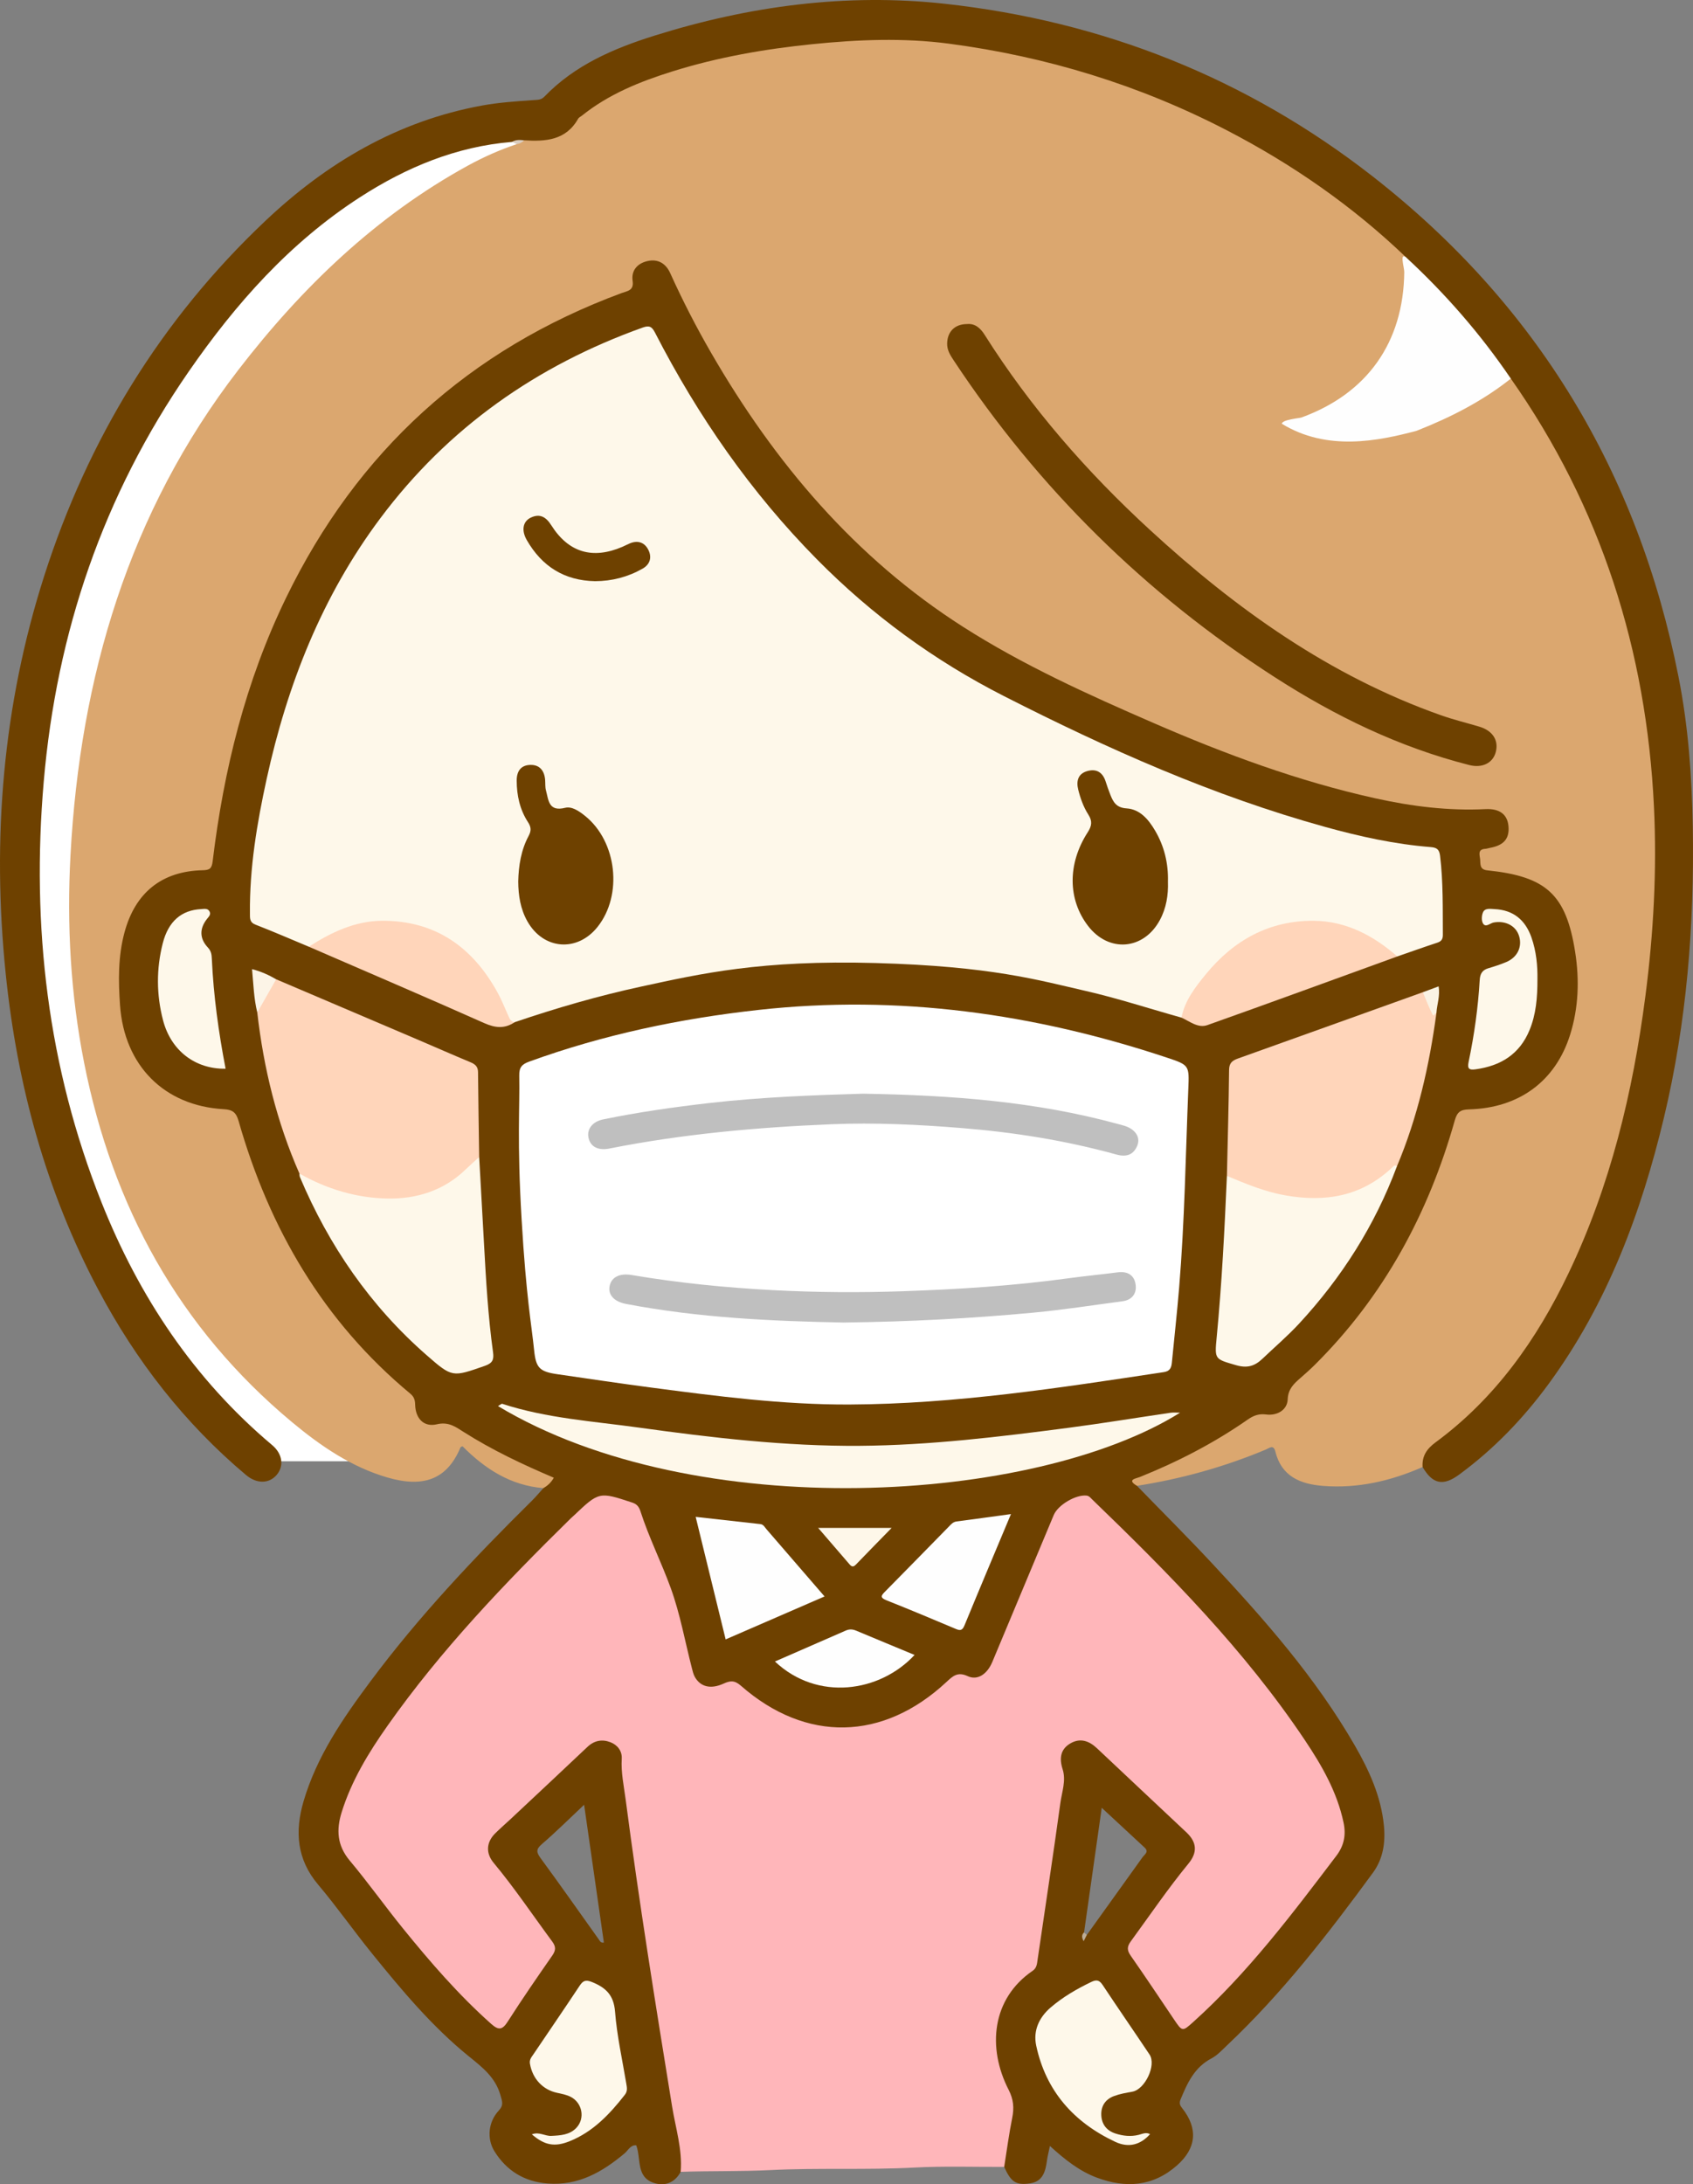 <?xml version="1.0" encoding="UTF-8"?>
<!DOCTYPE svg PUBLIC "-//W3C//DTD SVG 1.1//EN" "http://www.w3.org/Graphics/SVG/1.1/DTD/svg11.dtd">
<svg version="1.1" xmlns="http://www.w3.org/2000/svg" xmlns:xlink="http://www.w3.org/1999/xlink" x="0" y="0" width="715.902" height="923.276" viewBox="0, 0, 715.902, 923.276">
  <rect x="0" y="0" width="715.902" height="923.276" fill="#808080" stroke="none"/>
  <defs>
    <clipPath id="Clip_1">
      <path d="M-227.423,-0 L715.902,-0 L715.902,923.276 L-227.423,923.276 z"/>
    </clipPath>
  </defs>
  <g id="Layer_1">
    <path d="M107.343,617.714 L165.84,617.714 L41.346,452.723 L45.846,307.23 L132.841,133.239 L239.336,53.743 L195.838,52.243 L105.843,113.74 L41.346,205.235 L12.848,293.731 L6.848,377.726 L24.847,487.221 L51.846,550.218 L107.343,617.714" fill="#FFFFFF" id="path841"/>
    <g clip-path="url(#Clip_1)" id="g851">
      <path d="M229.783,629.07 C215.908,627.961 205.074,620.921 195.592,611.382 C195.207,611.566 194.809,611.623 194.731,611.813 C189.074,625.436 179.044,628.982 163.903,624.593 C148.606,620.16 135.613,611.267 123.554,601.231 C75.699,561.401 47.607,510.003 35.591,449.37 C29.833,420.319 28.214,390.915 29.809,361.439 C33.871,286.332 54.39,216.551 100.837,156.299 C127.613,121.564 158.976,91.303 197.945,69.957 C204.516,66.358 211.359,63.328 218.472,60.94 C219.368,59.527 220.669,58.677 222.249,58.207 C231.212,58.791 237.757,55.355 244.421,48.871 C255.578,38.018 270.466,32.953 285.182,28.466 C306.608,21.933 328.622,18.633 350.928,16.626 C401.919,12.04 449.873,23.739 496.398,43.105 C527.68,56.127 556.271,73.76 582.112,95.69 C586.723,99.603 592.324,102.713 595.114,108.545 C627.822,136.798 624.722,132.188 639.035,159.73 C641.785,160.434 642.775,162.91 644.124,164.94 C671.847,206.643 689.059,252.386 697.015,301.765 C701.275,328.201 701.939,354.827 700.768,381.421 C699.131,418.6 693.467,455.27 682.763,491.011 C672.947,523.787 659.38,554.749 637.844,581.754 C629.391,592.353 620.029,602.048 608.944,609.866 C605.107,612.572 603.558,616.396 601.561,620.147 C588.145,626.045 574.19,629.285 559.473,628.127 C549.946,627.377 541.91,624.176 539.302,613.635 C538.515,610.457 536.752,612.141 535.215,612.783 C517.691,620.101 499.537,625.174 480.777,628.093 C479.271,628.569 478.562,627.695 478.303,626.444 C478.006,625.015 479.114,624.346 480.163,623.829 C483.75,622.061 487.449,620.522 491.129,618.976 C503.327,613.851 514.659,607.197 525.592,599.832 C528.724,597.722 531.812,596.255 535.775,596.581 C539.512,596.887 542.51,595.045 543.007,591.168 C543.597,586.57 546.396,583.682 549.548,580.926 C568.365,564.471 582.637,544.503 594.354,522.626 C602.56,507.305 609.051,491.235 613.541,474.428 C614.757,469.875 616.942,467.8 621.818,467.612 C627.626,467.387 633.365,466.171 638.85,463.975 C651.828,458.78 659.474,448.754 662.943,435.784 C666.834,421.232 666.796,406.421 662.308,391.885 C657.83,377.385 647.428,369.695 632.315,369.376 C629.077,369.308 625.863,369.392 624.735,365.317 C623.444,360.653 624.944,358.358 630.412,356.899 C635.535,355.533 637.719,351.591 635.687,347.247 C634.203,344.074 631.404,343.347 628.198,343.378 C617.871,343.475 607.583,343.324 597.31,341.755 C582.104,339.433 567.247,335.697 552.595,331.194 C523.243,322.173 494.808,310.749 467.003,297.733 C443.452,286.709 419.938,275.597 398.442,260.793 C378.454,247.028 360.795,230.658 344.554,212.622 C322.194,187.789 304.502,159.876 288.955,130.474 C286.618,126.053 285.033,121.282 282.633,116.881 C280.83,113.574 278.596,110.99 274.429,111.749 C270.519,112.461 269.007,115.265 268.908,119.003 C268.812,122.674 266.332,124.017 263.314,125.128 C237.797,134.522 214.172,147.339 192.752,164.17 C166.855,184.519 146.354,209.397 130.163,237.985 C109.403,274.643 98.31,314.384 92.238,355.756 C91.9,358.062 91.869,360.398 91.438,362.703 C90.247,369.059 90.131,369.259 83.815,369.359 C72.71,369.535 64.468,374.66 58.489,383.798 C54.932,389.234 53.074,395.361 52.542,401.671 C51.534,413.621 50.951,425.63 54.684,437.339 C59.803,453.398 70.671,463.049 87.118,466.489 C88.911,466.864 90.773,467.424 92.537,467.315 C99.338,466.897 101.543,471.01 103.157,476.686 C112.685,510.203 128.735,540.27 151.75,566.482 C157.455,572.98 163.561,579.161 170.299,584.652 C173.789,587.495 177.034,590.204 177.34,595.476 C177.584,599.674 181.282,601.198 185.123,600.602 C189.475,599.926 192.775,601.525 196.241,603.802 C206.995,610.867 218.623,616.303 230.339,621.554 C232.045,622.318 234.859,622.54 234.598,625.019 C234.351,627.358 232.654,629.221 229.783,629.07" fill="#DBA76F" id="path843"/>
      <path d="M459.573,817.941 C458.615,818.216 458.194,817.898 458.403,816.883 C460.855,799.607 463.306,782.332 465.88,764.195 C472.204,770.061 478.097,775.528 483.989,780.995 C485.979,782.842 483.982,783.913 483.12,785.119 C475.29,796.073 467.427,807.004 459.573,817.941 z M228.603,785.482 C226.796,783.015 226.575,781.746 229.123,779.559 C235.102,774.426 240.694,768.843 247,762.919 C249.877,782.976 252.616,802.072 255.353,821.157 C254.023,821.382 253.711,820.549 253.237,819.883 C245.053,808.396 236.938,796.859 228.603,785.482 z M666.075,402.447 C662.234,377.982 653.78,370.492 628.931,367.918 C625.539,367.567 626.088,365.197 625.89,363.235 C625.71,361.46 624.716,359.003 628.063,358.821 C628.719,358.785 629.36,358.534 630.014,358.416 C635.981,357.344 638.409,354.445 637.852,349.046 C637.359,344.275 634.091,341.744 628.191,342.036 C612.447,342.815 596.993,340.875 581.663,337.487 C549.207,330.312 518.197,318.841 487.801,305.638 C460.161,293.634 432.661,281.212 407.21,264.959 C361.561,235.808 327.625,195.687 300.732,149.196 C294.398,138.245 288.623,126.997 283.409,115.464 C281.519,111.286 278.15,109.33 273.692,110.383 C269.507,111.373 266.851,114.344 267.512,118.775 C268.124,122.873 265.244,123.006 262.894,123.875 C198.277,147.763 151.024,190.808 120.963,252.718 C103.857,287.949 94.578,325.42 89.919,364.13 C89.547,367.225 88.585,367.806 85.693,367.872 C68.356,368.265 57.158,377.378 52.631,394.198 C49.899,404.348 50.028,414.661 50.755,424.956 C52.556,450.484 69.504,467.478 94.603,468.878 C98.422,469.091 99.865,470.286 100.905,473.929 C113.886,519.357 136.745,558.63 173.474,589.111 C175.071,590.437 175.506,591.754 175.552,593.766 C175.686,599.637 179.222,603.392 184.739,602.078 C189.658,600.906 192.65,603.162 196.066,605.331 C208.114,612.984 220.978,619.051 234.183,624.671 C233.005,626.804 231.498,628.042 229.783,629.07 C228.117,630.898 226.531,632.806 224.774,634.541 C200.467,658.549 177.039,683.356 156.606,710.809 C144.975,726.436 133.923,742.48 128.35,761.494 C124.637,774.16 125.472,785.958 134.506,796.652 C142.447,806.053 149.526,816.178 157.28,825.745 C169.865,841.275 182.687,856.661 198.296,869.296 C204.026,873.934 209.537,878.191 211.641,885.763 C212.357,888.339 213.089,889.868 210.894,892.21 C206.497,896.901 205.764,904.039 209.066,909.366 C214.196,917.643 221.744,922.262 231.582,923.025 C244.507,924.027 254.676,918.198 264.11,910.283 C265.637,909.002 266.629,906.643 269.037,906.873 C271.17,912.499 268.859,920.213 276.429,922.755 C281.004,924.291 285.324,922.797 287.83,918.079 C289.622,916.401 289.654,914.352 289.312,912.088 C288.342,905.661 287.023,899.297 285.972,892.888 C280.125,857.224 274.411,821.538 269.302,785.76 C267.397,772.419 265.111,759.109 264.275,745.643 C264.005,741.282 262.885,737.609 258.871,735.715 C254.724,733.758 250.937,734.805 247.396,737.89 C234.46,749.158 222.504,761.474 209.686,772.871 C204.127,777.815 204.03,783.396 208.619,789.251 C216.537,799.351 224.004,809.782 231.488,820.203 C233,822.308 233.612,824.173 231.944,826.533 C225.79,835.244 220.011,844.21 214.119,853.098 C212.118,856.118 210.213,856.24 207.742,853.746 C203.066,849.025 198.128,844.596 193.536,839.757 C176.753,822.067 161.95,802.796 147.323,783.364 C144.79,779.999 143.98,776.262 144.648,772.05 C145.227,768.399 146.169,764.892 147.492,761.461 C154.24,743.968 165.227,729.081 176.614,714.485 C197.148,688.164 220.33,664.257 244.113,640.902 C254.465,630.737 251.36,632.64 263.9,635.645 C267.373,636.477 269.285,638.361 270.422,641.703 C273.159,649.745 276.094,657.72 279.804,665.387 C283.089,672.177 285.153,679.351 286.627,686.745 C287.963,693.442 289.697,700.063 291.56,706.633 C293.247,712.583 297.797,715.795 303.241,713.702 C309.209,711.407 312.706,713.877 316.944,717.348 C331.532,729.299 348.248,734.006 366.937,730.357 C380.062,727.795 391.16,721.233 400.826,712.15 C402.837,710.259 404.635,708.827 407.817,709.505 C414.749,710.981 418.336,708.857 421.128,702.268 C429.644,682.174 437.95,661.993 446.341,641.846 C449.876,633.357 458.067,631.702 464.448,638.183 C481.505,655.506 499.18,672.21 515.113,690.646 C529.297,707.059 543.099,723.737 554.444,742.247 C559.647,750.737 564.343,759.574 566.601,769.517 C567.939,775.409 566.71,780.251 563.146,784.939 C556.59,793.56 550.167,802.289 543.272,810.636 C530.872,825.646 518.877,841.034 503.833,853.647 C501.17,855.88 499.514,856.186 497.508,853.075 C492.001,844.534 486.34,836.088 480.374,827.859 C478.131,824.765 478.594,822.236 480.744,819.285 C488.203,809.053 495.543,798.735 503.309,788.729 C507.785,782.961 507.716,778.916 502.593,773.741 C495.214,766.287 487.408,759.26 479.684,752.174 C474.525,747.441 469.732,742.338 464.485,737.715 C460.902,734.557 456.726,733.824 452.389,735.73 C448.619,737.387 446.988,741.667 447.832,746.882 C448.262,749.538 448.441,752.15 448.076,754.83 C444.933,777.926 441.475,800.977 438.219,824.056 C437.616,828.322 436.216,831.76 432.77,834.782 C419.775,846.176 416.211,860.74 422.589,876.367 C426.816,886.726 427.483,896.416 424.696,906.82 C424.267,908.423 424.226,910.116 423.907,911.753 C423.615,913.253 423.467,914.742 424.635,915.998 C427.473,922.369 429.58,923.828 435.542,922.97 C440.894,922.199 442.066,918.057 442.682,913.537 C442.957,911.524 443.478,909.545 443.968,907.154 C450.202,912.827 456.318,917.72 463.719,920.502 C475.954,925.101 487.532,924.369 497.741,915.335 C505.918,908.1 506.688,899.791 499.947,891.236 C498.928,889.941 498.528,889.14 499.259,887.367 C502.114,880.441 505.142,873.863 512.305,870.119 C514.746,868.844 516.732,866.628 518.785,864.691 C542.129,842.676 561.675,817.434 580.559,791.65 C584.865,785.771 585.907,778.883 585.2,771.713 C583.982,759.356 578.955,748.364 572.858,737.799 C556.355,709.202 534.704,684.613 512.319,660.636 C502.012,649.595 491.304,638.929 480.777,628.092 C476.323,625.471 480.321,625.033 481.862,624.416 C497.987,617.95 513.336,610.028 527.602,600.091 C530.02,598.407 532.265,597.531 535.372,597.93 C540.236,598.554 544.349,595.891 544.51,591.56 C544.67,587.247 547.035,584.998 549.805,582.594 C551.941,580.742 554.055,578.855 556.06,576.862 C585.222,547.876 604.058,512.936 615.163,473.636 C616.186,470.014 617.612,469.056 621.213,468.959 C642.433,468.386 657.733,456.993 663.894,437.548 C667.543,426.031 667.907,414.121 666.075,402.447" fill="#6E4100" id="path845"/>
      <path d="M287.83,918.079 C288.613,908.63 285.691,899.64 284.209,890.5 C277.204,847.312 270.237,804.12 264.567,760.73 C263.816,754.986 262.561,749.311 262.913,743.419 C263.107,740.162 261.083,737.601 258.082,736.461 C254.6,735.138 251.29,735.727 248.406,738.457 C237.647,748.64 226.816,758.747 216.005,768.876 C213.82,770.923 211.547,772.881 209.42,774.986 C205.621,778.745 205.339,783.374 208.741,787.465 C217.592,798.105 225.286,809.598 233.499,820.709 C235.203,823.015 235.015,824.544 233.455,826.782 C227.078,835.931 220.746,845.12 214.741,854.514 C212.445,858.107 210.884,858.38 207.674,855.522 C193.934,843.292 181.961,829.449 170.418,815.22 C162.761,805.781 155.71,795.845 147.905,786.536 C142.543,780.14 142.14,773.535 144.485,766.038 C148.669,752.665 155.85,740.894 163.819,729.581 C186.455,697.442 213.522,669.196 241.466,641.736 C241.822,641.387 242.221,641.081 242.583,640.737 C253.349,630.513 253.335,630.552 267.376,635.182 C269.392,635.846 270.24,637.04 270.853,638.942 C274.431,650.039 279.713,660.492 283.664,671.399 C287.606,682.28 289.653,693.845 292.555,705.104 C292.884,706.383 293.175,707.729 293.809,708.862 C296.161,713.073 300.498,714.185 305.977,711.701 C308.79,710.426 310.6,710.227 313.305,712.599 C340.808,736.717 373.411,736.037 400.274,710.964 C402.933,708.482 404.978,706.584 409.2,708.547 C413.374,710.488 417.45,707.693 419.607,702.552 C428.29,681.856 436.933,661.142 445.587,640.433 C447.359,636.193 454.864,631.757 459.415,632.216 C460.556,632.331 461.124,633.158 461.822,633.832 C494.459,665.322 526.284,697.543 551.666,735.434 C558.904,746.237 565.394,757.463 568.133,770.434 C569.23,775.628 568.386,780.151 565.082,784.502 C546.345,809.177 527.712,833.929 504.542,854.777 C499.964,858.896 499.929,858.833 496.394,853.597 C490.34,844.628 484.345,835.616 478.147,826.747 C476.561,824.478 476.488,822.953 478.172,820.646 C486.225,809.622 493.904,798.325 502.575,787.758 C506.405,783.091 506.155,778.795 501.716,774.609 C489.121,762.732 476.447,750.939 463.874,739.04 C460.464,735.812 456.675,734.581 452.569,737.007 C448.375,739.484 447.889,743.359 449.343,747.898 C450.877,752.686 449.027,757.49 448.381,762.199 C445.35,784.285 441.973,806.324 438.76,828.385 C438.494,830.21 438.424,831.907 436.624,833.135 C419.432,844.864 417.353,865.574 426.522,883.43 C428.591,887.46 428.881,891.071 428.019,895.326 C426.634,902.165 425.738,909.103 424.635,915.998 C411.972,916.055 399.282,915.611 386.651,916.281 C366.347,917.358 346.019,916.327 325.75,917.341 C313.097,917.973 300.464,917.658 287.83,918.079" fill="#FFB6BA" id="path847"/>
      <path d="M594.668,108.873 C572.054,87.173 546.594,69.497 518.801,55.093 C481.793,35.915 442.516,23.905 401.278,18.462 C382.074,15.928 362.754,16.721 343.485,18.676 C323.419,20.712 303.633,24.156 284.368,30.177 C270.658,34.461 257.396,39.787 246.027,48.92 C245.508,49.337 244.785,49.633 244.483,50.169 C239.305,59.376 230.676,59.877 221.611,59.314 C220,60.163 218.153,59.225 216.531,59.986 C192.908,61.93 171.743,70.747 152.091,83.462 C122.515,102.598 99.639,128.38 79.776,157.106 C43.659,209.34 23.922,267.314 18.49,330.424 C13.227,391.563 20.144,451.028 42.912,508.225 C58.784,548.098 81.97,583.019 115.085,610.877 C119.54,614.624 120.17,619.838 116.922,623.558 C113.721,627.227 108.552,627.321 104.026,623.516 C77.945,601.588 57.461,575.173 41.538,545.146 C19.344,503.294 7.214,458.482 2.404,411.534 C-3.453,354.378 1.171,298.154 18.729,243.355 C37.238,185.592 68.013,135.156 112.195,93.387 C138.163,68.838 168.109,51.147 203.837,44.613 C211.06,43.292 218.363,42.833 225.662,42.31 C227.316,42.191 228.826,42.283 230.19,40.866 C243.07,27.498 259.559,20.458 276.798,15.056 C316.799,2.524 357.904,-2.981 399.523,1.596 C466.416,8.953 527.205,33.019 580.419,74.544 C649.899,128.761 692.666,199.631 709.763,286.04 C713.912,307.005 715.444,328.147 715.809,349.543 C716.517,391.042 713.276,432.038 703.616,472.442 C693.991,512.7 679.718,550.976 655.054,584.737 C644.279,599.485 631.755,612.533 616.995,623.364 C610.227,628.329 605.796,627.393 601.561,620.147 C601.254,615.559 603.285,612.48 607.016,609.734 C632.312,591.116 649.864,566.234 663.24,538.289 C680.993,501.199 690.488,461.75 695.766,421.121 C699.227,394.483 700.675,367.744 699.388,340.972 C696.22,275.052 677.035,214.336 638.868,160.048 C637.327,159.917 636.679,158.675 635.921,157.617 C624.498,141.69 611.741,126.918 597.651,113.293 C596.364,112.048 594.831,110.905 594.668,108.873" fill="#6E4100" id="path849"/>
    </g>
    <path d="M216.531,59.986 C218.119,58.972 219.861,59.113 221.611,59.314 C220.778,60.267 219.704,60.757 218.472,60.94 C217.825,60.622 217.178,60.304 216.531,59.986" fill="#DACCBE" id="path863"/>
    <path d="M408.894,136.99 C412.336,136.642 414.61,138.757 416.378,141.555 C435.816,172.323 459.577,199.481 486.283,224.027 C522.599,257.406 562.262,285.724 609.29,302.345 C614.611,304.226 620.124,305.562 625.54,307.177 C631.202,308.864 633.83,312.974 632.484,317.975 C631.251,322.553 626.795,324.799 621.295,323.402 C591.614,315.864 564.445,302.648 538.855,286.145 C484.383,251.016 439.09,206.504 403.308,152.392 C401.827,150.153 400.42,147.986 400.51,145.091 C400.661,140.181 403.748,137.004 408.894,136.99" fill="#6E4100" id="path865"/>
    <path d="M594.668,108.873 C611.308,124.284 626.117,141.276 638.868,160.047 C626.804,169.637 613.235,176.525 598.973,182.128 C582.7,186.433 561.202,190.871 542.021,179.128 C542.26,177.348 549.53,176.777 550.313,176.492 C578.155,166.365 593.472,144.723 593.807,115.073 C593.831,113.007 591.654,106.412 594.668,108.873" fill="#FEFEFE" id="path867"/>
    <path d="M271.217,417.028 C253.037,420.956 235.227,426.132 217.633,432.108 C214.42,433.159 214.153,430.405 213.374,428.625 C210.431,421.904 206.899,415.572 202.247,409.851 C186.505,390.491 162.584,385.286 140.051,396.271 C136.997,397.76 134.415,400.525 130.592,400.196 C123.088,397.068 115.631,393.82 108.055,390.879 C105.484,389.881 105.705,388.121 105.686,386.122 C105.498,366.863 108.66,348.012 112.752,329.297 C121.476,289.396 136.167,252.051 160.806,219.103 C189.46,180.785 226.914,154.516 271.789,138.459 C274.551,137.471 275.654,138.037 276.992,140.639 C295.132,175.941 317.557,208.222 345.509,236.502 C368.731,259.997 395.054,279.252 424.544,294.265 C468.296,316.539 512.984,336.455 560.439,349.584 C575.037,353.623 589.816,356.877 604.956,358.08 C607.579,358.288 608.62,359.052 608.951,361.789 C610.296,372.901 610.05,384.048 610.124,395.193 C610.135,396.913 609.56,397.907 607.826,398.477 C602.149,400.342 596.52,402.356 590.873,404.312 C588.428,404.587 586.88,402.881 585.223,401.602 C562.691,384.202 536.12,388.604 516.99,406.064 C510.509,411.979 505.8,419.194 501.706,426.861 C501.087,428.02 500.797,429.386 499.595,430.174 C486.052,426.392 472.688,422.001 458.955,418.861 C439.042,414.308 419.166,408.467 370.389,407.097 C321.611,405.727 296.114,411.649 271.217,417.028 z" fill="#FEF8EA" id="path869"/>
    <path d="M219.573,454.64 C219.502,451.114 220.762,449.862 223.829,448.749 C255.248,437.348 287.679,430.563 320.841,426.906 C379.897,420.394 437.239,428.412 493.344,447.049 C502.982,450.251 502.891,450.332 502.485,460.443 C501.365,488.362 500.921,516.313 498.625,544.175 C497.75,554.784 496.564,565.367 495.539,575.964 C495.331,578.119 494.776,579.626 492.144,580.024 C448.048,586.69 403.93,593.524 359.221,593.723 C331.082,593.849 303.126,590.212 275.244,586.536 C262.054,584.797 248.894,582.832 235.727,580.919 C228.171,579.82 226.61,578.284 225.851,570.716 C224.754,559.791 222.536,548.862 220.561,515.389 C218.586,481.916 219.844,468.273 219.573,454.64 z" fill="#FFFFFF" id="path871"/>
    <path d="M116.78,413.969 C136.931,422.554 157.086,431.133 177.233,439.73 C184.414,442.794 191.553,445.961 198.763,448.955 C200.786,449.795 202.12,450.734 202.14,453.193 C202.241,465.159 202.454,477.125 202.627,489.09 C195.725,500.081 185.106,505.194 172.864,507.148 C158.416,509.453 144.778,506.006 131.661,500.041 C129.652,499.127 127.932,497.859 126.607,496.078 C117.062,474.334 111.472,451.554 108.795,428.012 C110.43,422.747 111.997,417.444 116.78,413.969" fill="#FFD5BA" id="path873"/>
    <path d="M518.81,497.075 C519.143,482.145 519.576,467.216 519.725,452.284 C519.755,449.285 521.152,448.288 523.543,447.434 C549.595,438.133 575.628,428.778 601.665,419.438 C604.866,421.489 604.615,425.821 607.414,428.138 C604.425,450.449 599.47,472.255 590.692,493.075 C578.142,506.45 562.437,509.544 545.051,506.978 C538.442,506.002 532.057,504.096 525.89,501.54 C523.303,500.468 520.575,499.502 518.81,497.075" fill="#FFD5BA" id="path875"/>
    <path d="M126.607,496.078 C138.22,502.673 150.866,506.462 164.039,506.657 C176.148,506.837 187.632,503.298 196.774,494.472 C198.68,492.632 200.674,490.882 202.627,489.09 C203.312,501.363 204.014,513.634 204.677,525.908 C205.503,541.184 206.396,556.457 208.484,571.622 C208.914,574.746 208.3,576.232 205.043,577.368 C191.291,582.164 191.28,582.372 180.422,572.882 C156.576,552.038 139.097,526.634 126.811,497.552 C126.624,497.111 126.67,496.572 126.607,496.078" fill="#FEF8EA" id="path877"/>
    <path d="M210.581,594.384 C211.546,593.85 212.068,593.32 212.382,593.422 C231.127,599.546 250.746,600.785 270.069,603.465 C301.061,607.763 332.158,611.413 363.53,611.183 C393.214,610.964 422.636,607.382 452.015,603.541 C466.361,601.665 480.644,599.3 494.963,597.205 C496.257,597.015 497.604,597.18 499.003,597.18 C437.602,635.581 294.297,644.631 210.581,594.384" fill="#FEF8EA" id="path879"/>
    <path d="M518.81,497.075 C526.882,500.459 534.911,503.805 543.661,505.337 C560.561,508.294 575.816,505.697 588.669,493.543 C589.226,493.016 589.77,492.146 590.692,493.076 C581.374,518.016 567.38,540.042 549.321,559.548 C544.447,564.813 538.991,569.452 533.818,574.394 C530.46,577.603 527.234,578.417 522.675,577.091 C513.645,574.464 513.581,574.739 514.486,565.326 C516.668,542.623 517.819,519.854 518.81,497.075" fill="#FEF8EA" id="path881"/>
    <path d="M499.595,430.174 C501.009,422.901 505.487,417.222 509.948,411.777 C521.675,397.464 536.768,389.072 555.541,389.238 C569.165,389.358 580.729,395.452 590.874,404.312 C564.114,414.018 537.386,423.81 510.562,433.336 C506.597,434.745 503.113,431.762 499.595,430.174" fill="#FFD5BA" id="path883"/>
    <path d="M486.31,902.156 C482.351,906.576 477.371,908.12 471.561,905.388 C454.057,897.16 442.23,883.899 438.158,864.669 C436.836,858.425 439.346,852.861 444.236,848.649 C449.428,844.178 455.304,840.78 461.472,837.809 C463.77,836.702 464.931,837.089 466.31,839.168 C472.827,848.996 479.542,858.694 486.094,868.5 C489.077,872.964 484.175,883.263 478.803,884.211 C476.198,884.671 473.543,885.133 471.081,886.051 C467.465,887.401 465.51,890.237 465.692,894.169 C465.873,898.069 468.021,900.708 471.699,901.893 C474.889,902.92 478.165,903.286 481.52,902.446 C483.04,902.065 484.617,901.219 486.31,902.156" fill="#FEF8EA" id="path885"/>
    <path d="M130.592,400.196 C140.068,394.1 150.207,389.286 161.596,389.231 C183.998,389.124 199.822,400.319 210.394,419.552 C212.067,422.595 213.364,425.847 214.788,429.024 C215.4,430.391 215.803,431.892 217.634,432.108 C213.422,434.947 209.451,434.574 204.773,432.493 C180.135,421.527 155.335,410.925 130.592,400.196" fill="#FFD5BA" id="path887"/>
    <path d="M224.894,902.236 C228.041,901.037 230.447,903.024 233.105,902.892 C236.983,902.7 240.851,902.506 243.712,899.497 C247.483,895.531 246.276,888.907 241.297,886.377 C239.558,885.493 237.533,885.103 235.596,884.692 C229.493,883.396 225.169,878.697 224.097,872.406 C223.791,870.609 224.755,869.592 225.564,868.392 C232.073,858.749 238.655,849.155 245.08,839.457 C246.511,837.297 247.614,836.765 250.267,837.829 C256.106,840.171 259.526,843.311 260.073,850.318 C260.872,860.552 263.149,870.673 264.842,880.835 C265.117,882.489 265.435,883.961 264.222,885.511 C257.801,893.713 250.771,901.18 240.84,905.157 C234.553,907.674 230.268,906.886 224.894,902.236" fill="#FEF8EA" id="path889"/>
    <path d="M348.668,674.856 C334.537,680.989 320.869,686.921 306.85,693.006 C302.622,675.734 298.451,658.697 294.172,641.217 C303.551,642.263 312.555,643.258 321.556,644.278 C322.859,644.426 323.4,645.62 324.132,646.463 C332.187,655.742 340.206,665.052 348.668,674.856" fill="#FEFEFE" id="path891"/>
    <path d="M427.497,640.036 C420.793,656.033 414.269,671.471 407.893,686.971 C407.058,688.999 406.306,689.488 404.258,688.622 C394.475,684.487 384.674,680.39 374.806,676.463 C371.942,675.324 372.676,674.403 374.293,672.768 C383.309,663.658 392.253,654.476 401.232,645.329 C402.15,644.394 402.978,643.363 404.461,643.167 C411.862,642.193 419.256,641.162 427.497,640.036" fill="#FEFEFE" id="path893"/>
    <path d="M95.398,451.772 C82.515,451.987 72.286,444.104 68.942,431.291 C66.12,420.477 66.06,409.533 68.842,398.683 C71.201,389.481 76.697,384.726 85.052,384.301 C86.332,384.235 87.858,383.834 88.622,385.338 C89.26,386.595 88.318,387.46 87.576,388.392 C84.293,392.51 84.335,396.744 87.9,400.535 C89.372,402.1 89.497,403.651 89.582,405.477 C90.306,420.969 92.407,436.289 95.398,451.772" fill="#FEF8EA" id="path895"/>
    <path d="M650.119,413.859 C650.139,421.842 649.511,428.746 646.822,435.345 C642.612,445.677 634.54,450.594 623.869,452.037 C621.186,452.399 620.424,451.756 621.021,448.892 C623.4,437.492 625.029,425.967 625.706,414.337 C625.865,411.611 626.804,410.053 629.4,409.288 C631.944,408.538 634.483,407.713 636.925,406.685 C641.632,404.704 643.742,400.319 642.376,395.742 C641.066,391.354 636.593,389.058 631.621,389.961 C630.121,390.233 628.341,392.165 627.177,390.488 C626.399,389.367 626.493,387.086 627.083,385.702 C627.922,383.736 630.227,384.221 631.965,384.3 C639.846,384.657 644.933,388.82 647.541,396.146 C649.691,402.187 650.202,408.464 650.119,413.859" fill="#FEF8EA" id="path897"/>
    <path d="M327.694,702.356 C337.765,697.96 347.726,693.616 357.682,689.262 C359.138,688.625 360.525,688.683 361.998,689.301 C370.202,692.744 378.426,696.139 386.731,699.587 C372.096,715.371 345.678,719.328 327.694,702.356" fill="#FEFEFE" id="path903"/>
    <path d="M345.96,645.874 C356.821,645.874 366.509,645.874 377.046,645.874 C371.701,651.35 366.777,656.357 361.901,661.413 C360.386,662.984 359.599,661.696 358.758,660.727 C354.751,656.108 350.772,651.465 345.96,645.874" fill="#FEF7E9" id="path905"/>
    <path d="M116.78,413.969 C114.119,418.65 111.457,423.331 108.795,428.012 C107.33,422.099 107.174,416.052 106.58,409.684 C110.487,410.697 113.701,412.165 116.78,413.969" fill="#FCF4E7" id="path907"/>
    <path d="M607.414,428.138 C606.731,428.126 606.403,430.076 605.749,428.815 C604.183,425.795 603.002,422.576 601.666,419.438 C603.778,418.653 605.89,417.868 608.327,416.962 C609.038,420.973 607.634,424.519 607.414,428.138" fill="#FAF3E4" id="path909"/>
    <path d="M458.403,816.883 C458.793,817.235 459.183,817.588 459.573,817.941 C459.17,818.74 458.767,819.54 458.236,820.593 C457.334,818.999 457.341,817.888 458.403,816.883" fill="#BDAC95" id="path911"/>
    <path d="M219.138,372.624 C219.295,365.905 220.333,359.352 223.53,353.368 C224.696,351.186 224.628,349.642 223.267,347.549 C219.83,342.263 218.512,336.307 218.489,330.01 C218.475,326.019 220.243,323.459 224.226,323.346 C228.182,323.234 230.188,325.766 230.51,329.632 C230.634,331.123 230.476,332.683 230.859,334.1 C231.966,338.196 231.92,343.248 238.994,341.477 C241.854,340.761 244.971,342.937 247.507,344.993 C260.882,355.835 263.398,378.336 252.695,391.805 C244.097,402.625 229.779,401.502 222.994,389.439 C220.064,384.23 219.18,378.517 219.138,372.624" fill="#6E4100" id="path919"/>
    <path d="M493.874,372.655 C494.068,378.357 493.189,383.906 490.421,389.001 C483.558,401.631 468.862,402.795 460.118,391.443 C451.556,380.327 451.306,365.246 459.935,351.851 C461.771,349.002 461.939,347.067 460.206,344.343 C458.153,341.118 456.848,337.479 455.93,333.77 C455.029,330.126 455.863,326.997 459.905,325.913 C463.755,324.88 466.315,326.581 467.536,330.367 C468.146,332.256 468.792,334.137 469.525,335.981 C470.764,339.093 472.071,341.45 476.375,341.722 C482.091,342.083 485.72,346.478 488.474,351.175 C492.334,357.761 494.074,364.975 493.874,372.655" fill="#6E4100" id="path921"/>
    <path d="M251.64,245.673 C238.682,245.452 229.164,239.446 222.767,228.325 C220.401,224.212 221.069,220.443 224.429,218.823 C228.316,216.95 230.924,218.573 233.117,222.042 C240.413,233.578 250.578,236.579 263.213,231.144 C264.282,230.685 265.303,230.115 266.38,229.677 C269.946,228.226 272.789,229.446 274.287,232.706 C275.682,235.741 274.835,238.621 271.705,240.393 C265.494,243.911 258.807,245.655 251.64,245.673" fill="#6E4100" id="path927"/>
    <path d="M364.941,462.329 C402.832,462.973 438.024,465.681 472.403,475.05 C473.523,475.355 474.655,475.628 475.756,475.992 C480.07,477.415 482.286,480.726 480.973,484.119 C479.363,488.278 476.208,489.189 472.083,488.046 C450.587,482.091 428.686,478.626 406.452,476.84 C388.197,475.374 369.928,474.482 351.655,475.239 C320.132,476.545 288.738,479.357 257.727,485.503 C252.895,486.461 249.595,484.746 248.83,480.82 C248.144,477.294 250.517,474.13 255.048,473.197 C269.84,470.151 284.795,468.018 299.783,466.297 C322.235,463.718 344.82,462.928 364.941,462.329" fill="#BFBFBF" id="path929"/>
    <path d="M356.668,559.063 C326.713,558.484 295.526,557.107 264.724,551.198 C259.44,550.184 256.934,547.12 257.853,543.344 C258.718,539.792 262.193,538.149 267.026,538.967 C286.865,542.324 306.82,544.325 326.932,545.379 C345.252,546.34 363.562,546.451 381.843,545.83 C405.238,545.036 428.623,543.54 451.855,540.348 C458.764,539.399 465.714,538.754 472.629,537.847 C476.862,537.292 479.699,539.085 480.22,543.117 C480.698,546.822 478.681,549.54 474.666,550.071 C462.161,551.724 449.684,553.687 437.133,554.866 C410.812,557.339 384.417,558.736 356.668,559.063" fill="#BFBFBF" id="path931"/>
  </g>
</svg>
